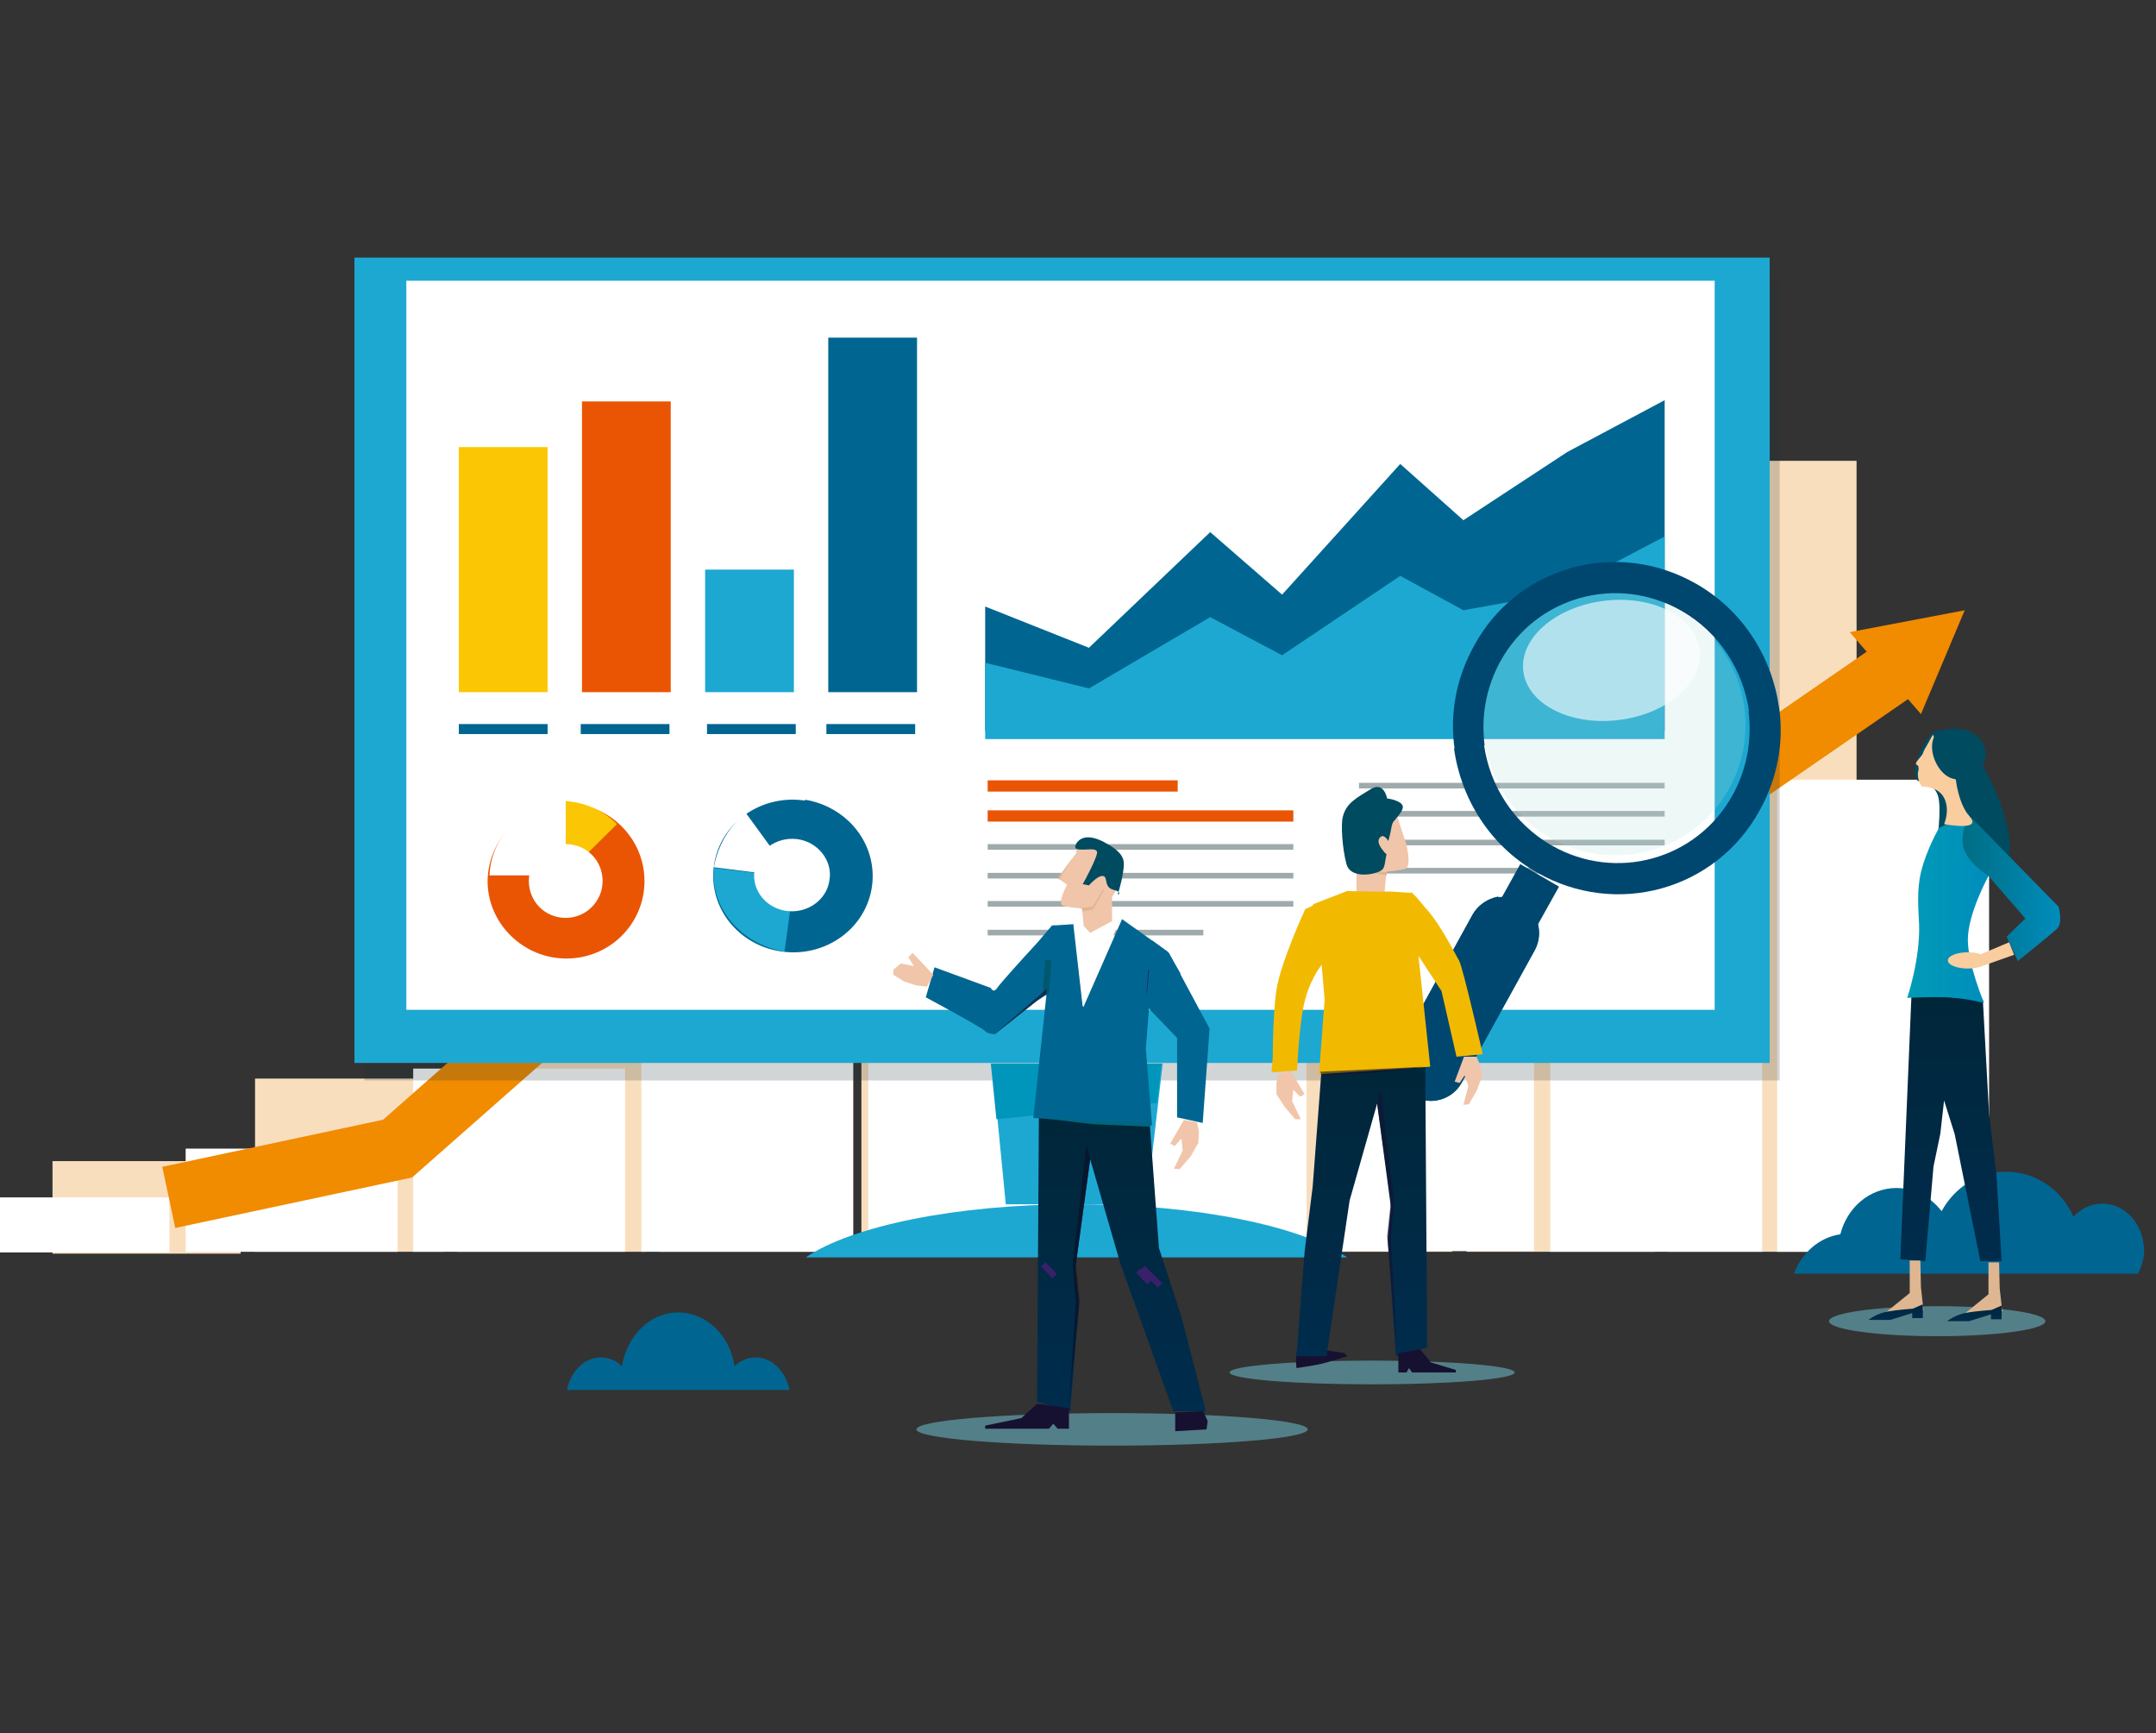 <?xml version="1.0" encoding="utf-8"?>
<!-- Generator: Adobe Illustrator 25.4.1, SVG Export Plug-In . SVG Version: 6.00 Build 0)  -->
<svg version="1.1" id="編集モード" xmlns="http://www.w3.org/2000/svg" xmlns:xlink="http://www.w3.org/1999/xlink" x="0px"
	 y="0px" width="344.9px" height="277.2px" viewBox="0 0 344.9 277.2" style="enable-background:new 0 0 344.9 277.2;"
	 xml:space="preserve">
<rect x="0" y="0" width="344.9" height="277.2" fill="#333333" stroke="none"/>
<style type="text/css">
	.st0{fill:#F9DEBE;}
	.st1{fill:#FFFFFF;}
	.st2{fill:none;stroke:#F18B00;stroke-width:10;stroke-miterlimit:10;}
	.st3{fill:#F18B00;}
	.st4{opacity:0.2;fill:#1E3033;}
	.st5{fill:#1DA8D2;}
	.st6{fill:#FBC704;}
	.st7{fill:#EA5504;}
	.st8{fill:#006691;}
	.st9{fill:#9FAAAC;}
	.st10{fill:#0096BC;}
	.st11{opacity:0.6;fill:#6AB3C2;}
	.st12{fill:#004B5F;}
	.st13{fill:url(#SVGID_1_);}
	.st14{fill:#DEB691;}
	.st15{fill:url(#SVGID_00000036938506806029454210000017599485158255927725_);}
	.st16{fill:url(#SVGID_00000090985550760799988300000002716970950714188977_);}
	.st17{fill:url(#SVGID_00000096757331042318019560000012092948389117989290_);}
	.st18{fill:url(#SVGID_00000111900512230862954860000014686737241310816426_);}
	.st19{fill:#F9CD9E;}
	.st20{opacity:0.23;fill:#B4DED9;}
	.st21{fill:#004770;}
	.st22{opacity:0.6;fill:#FFFFFF;}
	.st23{fill:#87070E;}
	.st24{fill:#F1C5AA;}
	.st25{fill:#161131;}
	.st26{fill:url(#SVGID_00000181770331526016478620000014469149631577012110_);}
	.st27{fill:#F1BA00;}
	.st28{opacity:0.6;fill:#161131;}
	.st29{fill:#1FB4CE;}
	.st30{fill:#AFDDE6;}
	.st31{fill:url(#SVGID_00000009566226992568934430000002670620301841824652_);}
	.st32{opacity:0.6;fill:#0D0C23;}
	.st33{fill:none;stroke:#39206A;stroke-miterlimit:10;}
	.st34{fill:#006582;}
	.st35{fill:none;stroke:#312067;stroke-miterlimit:10;}
	.st36{fill:none;stroke:#00586F;stroke-miterlimit:10;}
</style>
<g>
	<g>
		<g>
			<rect x="40.8" y="172.5" class="st0" width="30.1" height="27.7"/>
			<rect x="73.1" y="151.1" class="st0" width="30.1" height="49.1"/>
			<rect x="105.5" y="119.9" class="st0" width="30.1" height="80.3"/>
			<rect x="137.8" y="109.2" class="st0" width="30.1" height="91"/>
			<rect x="169.9" y="143.3" class="st0" width="30.1" height="56.9"/>
			<rect x="202.2" y="112.6" class="st0" width="30.1" height="87.6"/>
			<rect x="234.6" y="88" class="st0" width="30.1" height="112.2"/>
			<rect x="266.9" y="73.7" class="st0" width="30.1" height="126.5"/>
			<rect x="8.4" y="185.7" class="st0" width="30.1" height="14.8"/>
		</g>
		<g>
			<rect x="29.7" y="183.7" class="st1" width="33.9" height="16.5"/>
			<rect x="66.1" y="170.9" class="st1" width="33.9" height="29.3"/>
			<rect x="102.6" y="152.3" class="st1" width="33.9" height="47.9"/>
			<rect x="138.9" y="145.9" class="st1" width="33.9" height="54.3"/>
			<rect x="175.1" y="166.2" class="st1" width="33.9" height="33.9"/>
			<rect x="211.5" y="147.9" class="st1" width="33.9" height="52.2"/>
			<rect x="248" y="133.3" class="st1" width="33.9" height="66.9"/>
			<rect x="284.3" y="124.7" class="st1" width="33.9" height="75.5"/>
			<rect x="-6.8" y="191.5" class="st1" width="33.9" height="8.8"/>
		</g>
		<polyline class="st2" points="303.4,107 249.6,144.1 208.2,128.6 162.7,163.3 116.7,136.9 63.6,183.7 27,191.5 		"/>
		<polygon class="st3" points="307.3,114.2 295.9,101.1 314.3,97.6 		"/>
	</g>
	<g>
		<rect x="58.3" y="44.9" class="st4" width="226.4" height="127.9"/>
		<rect x="56.7" y="41.2" class="st5" width="226.4" height="128.8"/>
		<rect x="65" y="44.9" class="st1" width="209.3" height="116.6"/>
		<g>
			<rect x="73.4" y="71.5" class="st6" width="14.2" height="39.2"/>
			<rect x="93.1" y="64.2" class="st7" width="14.2" height="46.5"/>
			<rect x="112.8" y="91.1" class="st5" width="14.2" height="19.6"/>
			<rect x="132.5" y="54" class="st8" width="14.2" height="56.7"/>
			<path class="st7" d="M90.6,128.5c6.9,0,12.5,5.6,12.5,12.4c0,6.9-5.6,12.4-12.5,12.4c-6.9,0-12.6-5.6-12.6-12.4
				C78.1,134.1,83.7,128.5,90.6,128.5z"/>
			<path class="st8" d="M139.5,141.7c-0.9,6.7-7.3,11.4-14.3,10.5c-7-0.9-11.9-7-11-13.7c0.9-6.7,7.3-11.4,14.3-10.5
				C135.5,128.8,140.4,135,139.5,141.7z"/>
			<path class="st6" d="M98.7,131.8c-2.2-2.2-5.1-3.5-8.4-3.7v12L98.7,131.8z"/>
			<path class="st1" d="M90.5,128.1c-6.6,0.2-11.9,5.4-12.2,11.9h12.2V128.1z"/>
			<path class="st1" d="M119.3,130c-2.6,2.1-4.5,5.2-5.1,8.7l12.6,1.6L119.3,130z"/>
			<path class="st8" d="M128.8,127.9l-3.2,24.2c6.8,0.6,12.9-4,13.8-10.6C140.2,135,135.5,129,128.8,127.9z"/>
			<path class="st5" d="M114.2,138.8c-0.6,6.4,4.3,12.2,11.3,13.4l1.6-11.8L114.2,138.8z"/>
			<path class="st1" d="M90.5,135c3.3,0,5.9,2.6,5.9,5.9c0,3.3-2.7,5.9-5.9,5.9c-3.3,0-5.9-2.6-5.9-5.9
				C84.6,137.6,87.3,135,90.5,135z"/>
			<path class="st1" d="M132.7,140.7c-0.4,3.2-3.5,5.4-6.8,5c-3.3-0.4-5.7-3.3-5.2-6.5c0.4-3.2,3.5-5.4,6.8-5
				C130.8,134.6,133.2,137.6,132.7,140.7z"/>
			<rect x="73.4" y="115.8" class="st8" width="14.2" height="1.6"/>
			<rect x="92.9" y="115.8" class="st8" width="14.2" height="1.6"/>
			<rect x="113.1" y="115.8" class="st8" width="14.2" height="1.6"/>
			<rect x="132.2" y="115.8" class="st8" width="14.2" height="1.6"/>
			<g>
				<polygon class="st8" points="266.3,64 250.7,72.3 234.1,83.2 224,74.2 205.1,95.1 193.6,85.1 174.2,103.6 157.6,97 157.6,116.9 
					266.3,116.9 				"/>
				<polygon class="st5" points="266.3,85.8 249,94.9 234.1,97.6 224,92.1 205.1,104.8 193.6,98.7 174.2,110.1 157.6,106 
					157.6,118.2 266.3,118.2 				"/>
			</g>
			<rect x="158" y="124.8" class="st7" width="30.4" height="1.8"/>
			<rect x="158" y="129.6" class="st7" width="48.9" height="1.8"/>
			<rect x="158" y="135" class="st9" width="48.9" height="0.9"/>
			<rect x="158" y="139.6" class="st9" width="48.9" height="0.9"/>
			<rect x="158" y="144.1" class="st9" width="48.9" height="0.9"/>
			<rect x="158" y="148.7" class="st9" width="34.5" height="0.9"/>
			<rect x="217.4" y="125.2" class="st9" width="48.9" height="0.9"/>
			<rect x="217.4" y="129.7" class="st9" width="48.9" height="0.9"/>
			<rect x="217.4" y="134.3" class="st9" width="48.9" height="0.9"/>
			<rect x="217.4" y="138.8" class="st9" width="34.5" height="0.9"/>
		</g>
		<path class="st5" d="M215.5,201.1c-7.3-5-24-8.5-43.3-8.5s-36,3.5-43.3,8.5H215.5z"/>
		<polygon class="st5" points="158.7,170.1 186,170.1 183.4,192.6 160.9,192.6 		"/>
		<polygon class="st10" points="159.4,179 185.1,176.4 185.8,170.1 158.5,170.1 		"/>
	</g>
	<path class="st8" d="M336.3,192.5c-1.8,0-3.4,0.8-4.6,2.1c-1.9-4.3-6-7.2-10.8-7.2c-4.4,0-8.2,2.5-10.3,6.3
		c-1.7-2.2-4.3-3.7-7.2-3.7c-4.3,0-7.9,3.1-9,7.4c-3.4,0.5-6.2,3-7.4,6.3h55c0.6-1.1,1-2.4,1-3.8C342.9,195.8,340,192.5,336.3,192.5
		z"/>
	<path class="st8" d="M126.3,222.3c-0.6-3-2.8-5.2-5.4-5.2c-1.3,0-2.5,0.5-3.4,1.4c-0.7-4.9-4.5-8.6-9-8.6c-4.5,0-8.2,3.7-9,8.6
		c-0.9-0.9-2.1-1.4-3.4-1.4c-2.6,0-4.8,2.2-5.4,5.2H126.3z"/>
	<g>
		<ellipse class="st11" cx="309.9" cy="211.3" rx="17.3" ry="2.4"/>
		<path class="st12" d="M312.3,124.6c0,0,0.4-7-1.5-7.7s-3.3,2.7-3.3,2.7s-0.9,1.6-1.1,3.1c-0.2,1.5,0.4,2.2,0.4,2.2
			s2.5,0.2,3.2,2.3c0.7,2.1-0.2,7.9-0.2,7.9s5.5-1.7,3.8-4.4C312.2,128.4,312.3,124.6,312.3,124.6z"/>
		
			<ellipse transform="matrix(0.916 -0.402 0.402 0.916 -24.8 137.425)" class="st12" cx="315.5" cy="127.9" rx="3.8" ry="11.9"/>
		<g>
			
				<linearGradient id="SVGID_1_" gradientUnits="userSpaceOnUse" x1="2108.684" y1="201.657" x2="2108.684" y2="158.668" gradientTransform="matrix(-1 0 0 1 2420.809 0)">
				<stop  offset="0" style="stop-color:#002C4D"/>
				<stop  offset="1" style="stop-color:#002639"/>
			</linearGradient>
			<polygon class="st13" points="304,201.4 308,201.7 309.3,186.6 310.4,181.3 311,176 312.7,181.4 316.8,201.7 320.2,201.7 
				319.4,188.1 318.2,178.2 317.2,159.9 309.9,159.3 305.8,158.7 			"/>
			<polygon class="st14" points="320.3,209.7 313.9,210.4 318.1,207 318.1,201.9 319.8,201.9 319.9,206.1 			"/>
			
				<linearGradient id="SVGID_00000075153819687531919550000009872309805195148198_" gradientUnits="userSpaceOnUse" x1="315.877" y1="211.255" x2="315.877" y2="208.767">
				<stop  offset="0" style="stop-color:#002C4D"/>
				<stop  offset="1" style="stop-color:#002639"/>
			</linearGradient>
			<path style="fill:url(#SVGID_00000075153819687531919550000009872309805195148198_);" d="M318.6,209.5c0,0-2.6,0.2-3.7,0.4
				c-2.1,0.3-3.4,1.4-3.4,1.4h3.5l3.5-1.1v0.8h1.7v-2.2L318.6,209.5z"/>
			<polygon class="st14" points="307.7,209.5 301.3,210.2 305.5,206.8 305.5,201.6 307.2,201.6 307.3,205.9 			"/>
			
				<linearGradient id="SVGID_00000096754759683799483020000010607755184437149581_" gradientUnits="userSpaceOnUse" x1="303.286" y1="211.037" x2="303.286" y2="208.549">
				<stop  offset="0" style="stop-color:#002C4D"/>
				<stop  offset="1" style="stop-color:#002639"/>
			</linearGradient>
			<path style="fill:url(#SVGID_00000096754759683799483020000010607755184437149581_);" d="M306,209.3c0,0-2.6,0.2-3.7,0.4
				c-2.1,0.3-3.4,1.4-3.4,1.4h3.5l3.5-1.1v0.8h1.7v-2.2L306,209.3z"/>
		</g>
		
			<linearGradient id="SVGID_00000124128304185495318410000006841143991394403771_" gradientUnits="userSpaceOnUse" x1="305.09" y1="145.234" x2="318.087" y2="145.234">
			<stop  offset="0" style="stop-color:#009BB6"/>
			<stop  offset="1" style="stop-color:#008DBC"/>
		</linearGradient>
		<path style="fill:url(#SVGID_00000124128304185495318410000006841143991394403771_);" d="M318.1,140.1l-3.2-9.9l-4.7,2.2
			c0,0-2,3.4-2.9,7.1c-0.7,2.9-0.4,5.9-0.3,8.3c0.2,5.6-1.9,11.8-1.9,11.8s3.2-0.2,6.2-0.1c3,0.1,6.1,0.9,6.1,0.9s-2.6-6.1-2.6-10.1
			C314.8,146.1,318.1,140.1,318.1,140.1z"/>
		
			<linearGradient id="SVGID_00000147914011170496345260000013021330087838624694_" gradientUnits="userSpaceOnUse" x1="313.919" y1="142.106" x2="329.591" y2="142.106">
			<stop  offset="0" style="stop-color:#006D84"/>
			<stop  offset="1" style="stop-color:#008DBC"/>
		</linearGradient>
		<path style="fill:url(#SVGID_00000147914011170496345260000013021330087838624694_);" d="M329.3,145l-14.1-14.4
			c0,0-1.5,1.5-1.2,4.4c0.3,2.8,4.1,5.1,4.1,5.1l5.9,6.8l-3,2.9l1.8,3.9c0,0,5.1-4.1,6.2-5.1C330.1,147.6,329.3,145,329.3,145z"/>
		<path class="st19" d="M312.9,124.8l-3.7-7.3l-1,1.8c0,0-0.4,0.6-0.6,1.2c-0.1,0.4-1.5,1.6-1,1.8c0,0,0.3,0.1,0.3,0.4
			c0.1,0.3-0.1,0.9-0.1,1c0,1.5,0.7,2.1,0.7,2.1s2.5-0.1,3.5,1.8c1,2,0,4.2,0,4.2s6.2,1.2,4.1-1.2
			C313.3,128.6,312.9,124.8,312.9,124.8z"/>
		<ellipse transform="matrix(0.916 -0.401 0.401 0.916 -22.224 135.253)" class="st12" cx="312" cy="120.7" rx="2.6" ry="4.1"/>
		<polygon class="st19" points="317.4,154.4 322.2,152.7 321.4,150.7 316.9,152.6 		"/>
		<ellipse class="st19" cx="314.8" cy="153.6" rx="3.2" ry="1.3"/>
		<path class="st12" d="M310.7,116.8c-0.3,0.1-0.5,0.2-0.8,0.3c2.1,1.5,3.8,3.8,4.6,6.6c0.1,0.4,0.2,0.8,0.3,1.2
			c2.1-1.2,3.3-3.4,2.7-5.3C316.8,117.2,313.8,115.9,310.7,116.8z"/>
	</g>
	<g>
		
			<ellipse id="XMLID_183_" transform="matrix(0.797 -0.604 0.604 0.797 -17.545 179.484)" class="st20" cx="258.3" cy="115.8" rx="20.9" ry="21.1"/>
		<path id="XMLID_156_" class="st21" d="M284.6,113.1c0.8,5.5-0.2,11.3-3.1,16.5c-7,12.8-23,17.2-35.7,9.9
			c-7.5-4.3-12.1-11.8-13.2-19.8l4.8-0.6c0.9,6.5,4.7,12.6,10.8,16.1l0,0c10.3,5.9,23.3,2.3,29-8.1c2.3-4.2,3.1-8.9,2.5-13.4
			L284.6,113.1z M271.4,93.4c7.5,4.3,12.1,11.8,13.2,19.8l-4.8,0.6c-0.9-6.5-4.7-12.6-10.8-16.1c-10.3-5.9-23.3-2.3-29,8.1
			c-2.3,4.2-3.1,8.9-2.5,13.4l-4.8,0.6c-0.8-5.5,0.2-11.3,3.1-16.5C242.7,90.5,258.7,86.1,271.4,93.4z"/>
		<polygon id="XMLID_155_" class="st21" points="230.7,160.7 236.9,164.2 249.4,141.8 243.2,138.2 		"/>
		<path id="XMLID_154_" class="st21" d="M223.9,167.5c-1.5,2.8-0.5,6.3,2.2,7.8c2.7,1.6,6.2,0.6,7.7-2.1l11.7-21.2
			c1.5-2.8,0.5-6.3-2.2-7.8c-2.7-1.6-6.2-0.6-7.7,2.1L223.9,167.5z"/>
		<polygon id="XMLID_153_" class="st21" points="231.7,157.7 237.9,161.3 245.8,147 239.6,143.4 		"/>
		<path id="XMLID_152_" class="st21" d="M223.9,167.5c-1.5,2.8-0.5,6.3,2.2,7.8c2.7,1.6,6.2,0.6,7.7-2.1l11.7-21.2
			c0.9-1.6,0.9-3.4,0.3-5l-6.2-3.6c-1.6,0.3-3.1,1.3-4,2.8L223.9,167.5z"/>
		
			<ellipse id="XMLID_5_" transform="matrix(0.993 -0.121 0.121 0.993 -10.886 31.943)" class="st22" cx="257.7" cy="105.6" rx="14.2" ry="9.6"/>
		<path class="st23" d="M202.6,138.7c0.1-0.1,0.2-0.2,0.3-0.3C202.8,138.5,202.7,138.6,202.6,138.7
			C202.6,138.7,202.6,138.7,202.6,138.7z"/>
	</g>
	<ellipse class="st11" cx="219.5" cy="219.5" rx="22.8" ry="1.9"/>
	<g>
		<path class="st24" d="M217,137.6c0,0-2.2-2.8-1.6-6.1c0.3-1.7,4.6-3,6-3c1.4,0,2.1,2,2.1,2l1.5,4.6c0,0,0.8,3.4-0.1,3.8
			c-0.5,0.3-3.1,0.5-3.1,0.5l-0.4,4.3l-4.4-1L217,137.6z"/>
		<polygon class="st14" points="218.2,136.5 220.1,139.7 221.8,140 221.9,139.5 220.2,139.3 218.4,136.5 		"/>
	</g>
	<path class="st25" d="M211,218.2c-1.4,0.3-3.6,0.6-3.6,0.6l-0.1-1.3l0.2-1.4l5-0.1l2.5,0.4l0.6,0.5
		C215.5,216.9,212.1,218,211,218.2z"/>
	
		<linearGradient id="SVGID_00000156580049453967199100000010985979096412594846_" gradientUnits="userSpaceOnUse" x1="217.85" y1="216.899" x2="217.85" y2="169.853">
		<stop  offset="0" style="stop-color:#002C4D"/>
		<stop  offset="1" style="stop-color:#002639"/>
	</linearGradient>
	<polygon style="fill:url(#SVGID_00000156580049453967199100000010985979096412594846_);" points="228.3,215.5 223.3,216.9 
		222,198.2 222.5,193 220.3,176.5 215.9,192 212.2,216.9 207.4,216.9 208.7,200.2 210,189.7 211.4,171.2 221.9,170.5 228,169.9 	"/>
	<path class="st27" d="M237.2,168.6c0,0-3.2-14-3.8-15c-0.4-0.6-2.9-5.7-5.2-8.2l-1.6-1.9l-0.7-0.7c0,0-0.2-0.1-0.2-0.1l0,0.1
		l-2.9-0.2l-2.6,0l-4.7-0.1l-5.4,2.1l-5.4,13.7l-1.3,13.1l3.9-0.3l-0.1-12.3l4.2-4.8l0.5,5.9l-0.9,11.9l17.8-1.2l-2-18.8l0,0.9
		l3.8,5.8L233,169L237.2,168.6z"/>
	<polygon class="st28" points="223,192.1 222.5,198 223.5,216.4 221.9,197.7 222.5,192.2 220.3,176.5 220.9,174.3 	"/>
	<polygon class="st25" points="232.9,219.5 225.9,219.5 225.4,218.8 225,219.5 223.7,219.5 223.7,216.4 227.2,215.8 228.9,217.9 
		232.9,219.1 	"/>
	<polygon class="st24" points="208.7,175 208,175.4 206.9,174.3 206.7,176.1 208.1,179 207.2,179 205.5,177 204.2,175 204.2,173.2 
		204.5,171.7 206.5,171.3 	"/>
	<polygon class="st28" points="211.4,172 219.9,171.6 227.8,170.6 211.2,171.4 	"/>
	<polygon class="st24" points="232.7,173 233.5,173.2 234.3,172 234.9,173.7 234.1,176.7 235,176.6 236.3,174.3 237.1,172.1 
		236.8,170.4 236.2,169 234.2,169 	"/>
	<path class="st12" d="M224.3,128.7c-0.3-0.5-1.5-0.9-2.4-1c0,0-0.5-2.8-2.6-1.5c-2.1,1.3-4,2.2-4.5,4.5c-0.3,1.1-0.1,4.9,0.6,7.5
		c0.7,2.6,5.2,1.6,5.8,0.8c0.3-0.3,0.4-1.3,0.6-2.4c-0.3-0.2-0.5-0.5-0.8-0.9c-0.7-1-0.5-1.5-0.2-1.8c0.3-0.3,0.7-0.3,1.3,0.6
		c0.1-0.4,0.2-0.8,0.3-1.2c0.2-0.8,0.2-1.7,0.7-2.1C224,130.1,224.7,129.3,224.3,128.7z"/>
	<path class="st27" d="M210.3,144.7l-1.5,0.7c0,0-3.9,8.4-4.6,12.9c-0.7,4.4-0.6,13.2-0.6,13.2l3.9-0.3c0,0,0.3-7.7,1.3-11.4
		s2.8-5.7,2.8-5.7l0.3,3.6c0-0.2,0-0.5,0-0.7C211.9,152.3,211.6,148,210.3,144.7z"/>
	<path class="st29" d="M187.8,219.4l-0.6-2.5c0.3,0,0.6-0.1,0.8-0.1c0.4-0.1,0.9-0.3,1.3-0.5l0.6,2.5c-0.4,0.2-0.8,0.4-1.3,0.5
		C188.4,219.3,188.1,219.3,187.8,219.4z"/>
	<path class="st30" d="M166.6,188.8l0.3-1.2c0.6,0.2,1.3,0.4,1.9,0.5c0.4,0.1,0.8,0.2,1.2,0.3l-0.3,1.2c-0.4-0.1-0.8-0.2-1.2-0.3
		C167.9,189.2,167.2,189,166.6,188.8z"/>
	<ellipse class="st11" cx="177.9" cy="228.6" rx="31.3" ry="2.6"/>
	<path class="st24" d="M177.9,143.4c0,0,2.2-2.8,1.6-6c-0.3-1.7-4.6-3-6-3s-1.3,2-1.3,2s-2.7,3.5-2.9,4.1l1.4,1c0,0-1.6,2.9-0.7,3.3
		c0.5,0.3,3.1,0.5,3.1,0.5l0.4,4.3l4.4-1.4L177.9,143.4z"/>
	<path class="st12" d="M175.5,136.4c0.1-1-2.1-0.3-3.2-0.6c-0.7-0.2,0-1.4,0.8-1.7c1.6-0.7,3.9,0.8,3.9,0.8s2.3,1.1,2.7,2.6
		c0.4,1.5-0.9,5.6-0.9,5.6s0.9-0.4-0.7-0.8s-0.8-2.2-1.7-2.2c-0.8-0.1-2.2,1.5-2.2,1.5l-1-0.2C173.3,141.3,175.4,137.4,175.5,136.4z
		"/>
	<polygon class="st14" points="176.7,142.2 174.9,145.4 173.2,145.8 173,145.2 174.8,145 176.5,142.2 	"/>
	<polygon class="st14" points="170,139.8 171.6,137.1 169.3,140.5 169.5,140.7 	"/>
	
		<linearGradient id="SVGID_00000137840762366567925130000010840221632067353767_" gradientUnits="userSpaceOnUse" x1="2241.4" y1="225.724" x2="2241.4" y2="177.935" gradientTransform="matrix(-1 0 0 1 2420.809 0)">
		<stop  offset="0" style="stop-color:#002C4D"/>
		<stop  offset="1" style="stop-color:#002639"/>
	</linearGradient>
	<polygon style="fill:url(#SVGID_00000137840762366567925130000010840221632067353767_);" points="165.9,224.2 171.2,225.7 
		172.6,208.7 172,203.1 174.4,185.4 179.2,202 187.7,225.7 192.9,225.7 189,210.6 185.4,199.6 183.9,179.4 172.7,178.6 166.2,177.9 
			"/>
	<path class="st8" d="M149.5,154.7l9,3.3c0,0,0.4,1,1.1-0.1c0.4-0.6,3.9-4.5,6.4-7.2l2.3-2.7l0.3,0c0,0,0.1-0.1,0.1-0.1l0,0.1
		l3.1-0.2l1.5,13.3l6.2-14.1l7.3,5.2l2,3.4l0.5,7.5l-5.3-4.2l-0.7,8.8l1,12.3l-19-1.2l2.1-19.7l-1.6,1l-6.6,5.3c0,0-1.2,0-1.6-0.5
		c-0.4-0.5-9.5-5.4-9.5-5.4L149.5,154.7z"/>
	<polygon class="st32" points="171.6,202.2 172.1,208.4 171,225.2 172.7,208.1 172.1,202.2 174.4,185.4 173.8,183.1 	"/>
	<line class="st33" x1="182.1" y1="203.2" x2="183.9" y2="205.1"/>
	<polygon class="st25" points="157.6,228.5 167.8,228.5 168.5,227.7 169.2,228.5 171,228.5 171,225.2 165.9,224.5 163.4,226.8 
		157.6,228 	"/>
	<polygon class="st25" points="188,228.9 193,228.6 193.2,227.3 192.5,225.7 188,225.9 	"/>
	<polygon class="st1" points="173.2,161 179.2,147.1 178.5,147 174.4,149.2 172.7,147.4 171.7,147.8 	"/>
	<polygon class="st34" points="184,180.2 174.9,179.8 166.4,178.8 184.1,179.5 	"/>
	<line class="st35" x1="184.2" y1="155.1" x2="183.9" y2="158.9"/>
	<line class="st36" x1="167.7" y1="153.5" x2="167.3" y2="159.1"/>
	<polygon class="st24" points="146,152.4 145.3,153.1 146.2,154.5 144.1,154.1 142.9,155.1 142.9,155.9 144.7,157 146.6,157.6 
		148.3,157.8 149.3,155.9 	"/>
	<line class="st33" x1="182.8" y1="202.8" x2="185.6" y2="205.6"/>
	<line class="st33" x1="166.9" y1="202.2" x2="168.7" y2="204.1"/>
	<polygon class="st28" points="167.5,158.1 167.4,158.9 159.1,165.4 	"/>
	<polygon class="st28" points="187.8,162.1 187.8,162.1 183.9,159.1 184.1,158.2 188.4,162.1 	"/>
	<g>
		<polygon class="st8" points="188.3,166 183.3,160.8 184.3,150.4 187,152.4 193.5,164.5 192.4,179.6 188.3,178.7 		"/>
	</g>
	<polygon class="st24" points="187.2,182.9 187.9,183.3 189,182.1 189.2,184 187.8,186.9 188.7,187 190.5,184.9 191.7,182.8 
		191.8,181 191.5,179.5 189.4,179.1 	"/>
</g>
</svg>

